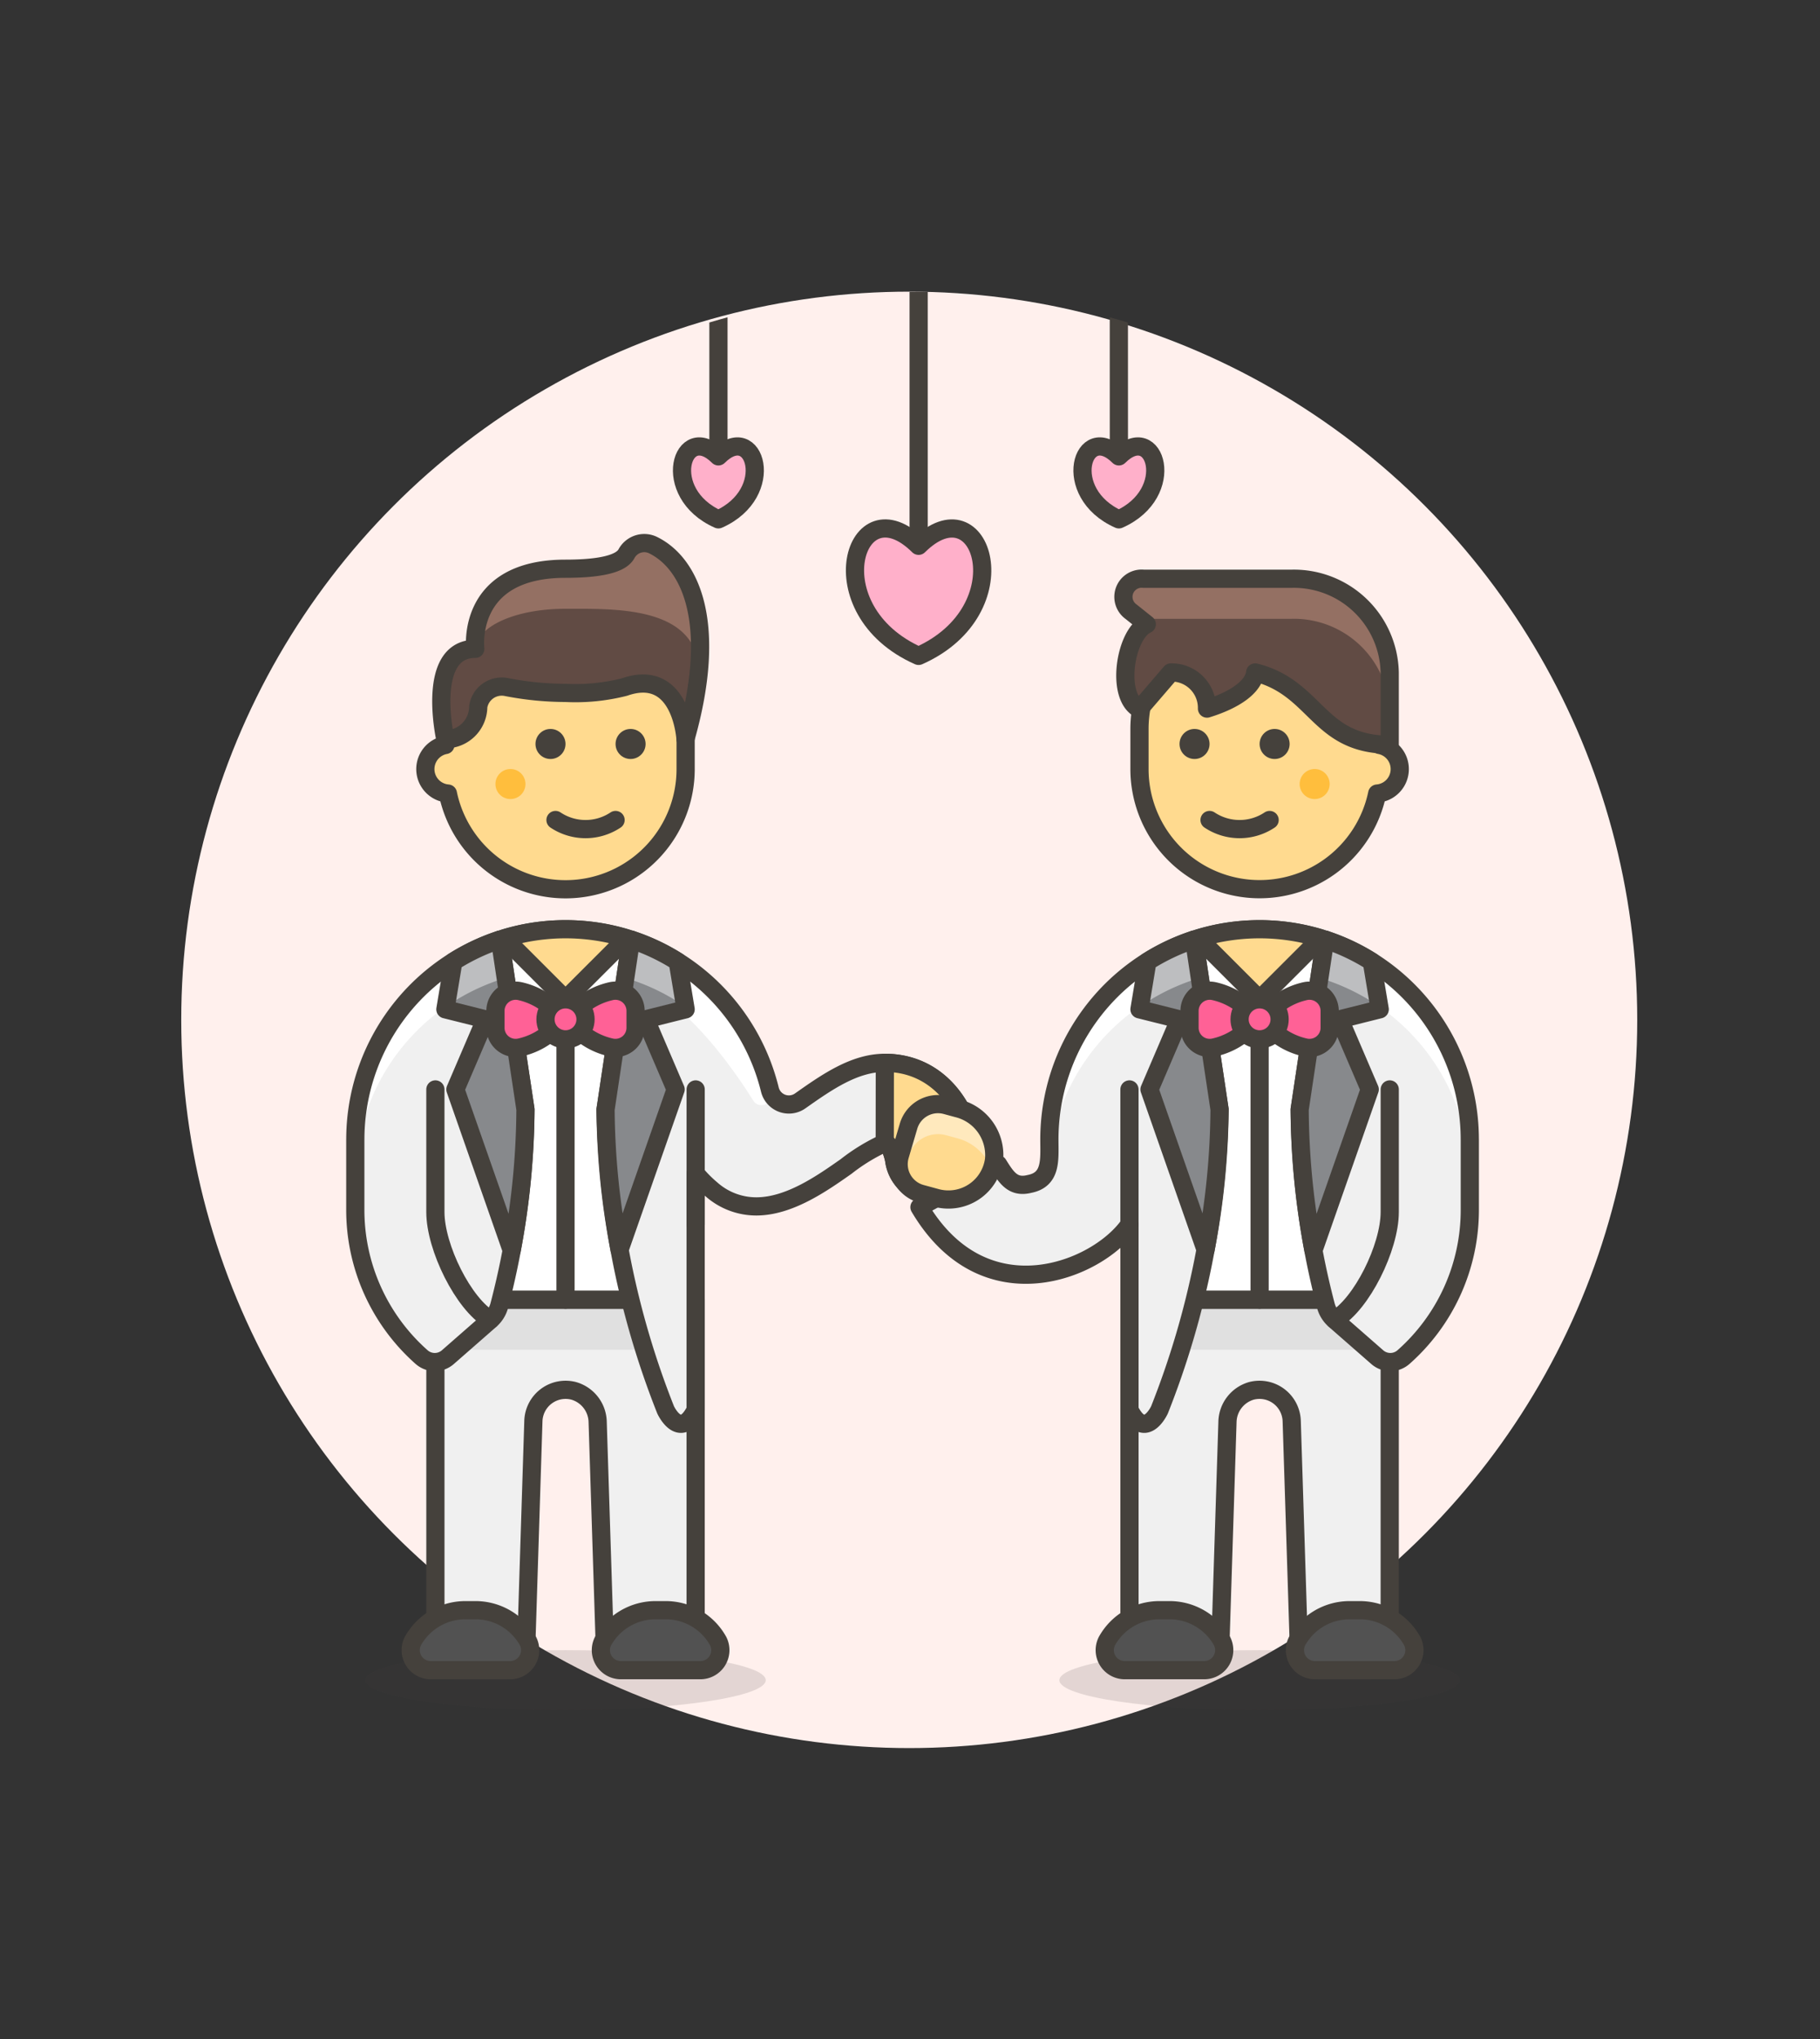 <svg id="Multicolor" xmlns="http://www.w3.org/2000/svg" xmlns:xlink="http://www.w3.org/1999/xlink" viewBox="0 0 100 112"><rect x="0" y="0" width="100" height="112" fill="#333333" stroke="none"/><defs><style>.cls-1,.cls-10,.cls-6{fill:none;}.cls-2{fill:#fff0ed;}.cls-15,.cls-3{fill:#45413c;}.cls-3{opacity:0.15;}.cls-4{fill:#f0f0f0;}.cls-5{fill:#e0e0e0;}.cls-10,.cls-11,.cls-14,.cls-20,.cls-6,.cls-7,.cls-8{stroke:#45413c;stroke-linejoin:round;}.cls-11,.cls-20,.cls-6,.cls-7,.cls-8{stroke-linecap:round;}.cls-7{fill:#525252;}.cls-8,.cls-9{fill:#fff;}.cls-11,.cls-21{fill:#ffda8f;}.cls-12{fill:#87898c;}.cls-13{fill:#bdbec0;}.cls-14{fill:#ff6196;}.cls-16{fill:#ffbe3d;}.cls-17{fill:#614b44;}.cls-18{fill:#947063;}.cls-19{clip-path:url(#clip-path);}.cls-20{fill:#ffb0ca;}.cls-22{fill:#ffe9bd;}</style><clipPath id="clip-path"><circle class="cls-1" cx="50.475" cy="56.027" r="40"/></clipPath></defs><title>78- wedding-gay-dance</title><g id="Background"><g id="New_Symbol_1-2" data-name="New Symbol 1"><circle class="cls-2" cx="49.958" cy="56.02" r="40"/></g></g><g id="Scene"><ellipse class="cls-3" cx="31.073" cy="92.291" rx="11" ry="1.65"/><path class="cls-4" d="M38.222,71.391v19.25a1.1,1.1,0,0,1-1.1,1.1H34.339a1.1,1.1,0,0,1-1.1-1.065l-.4-12.552A1.817,1.817,0,0,0,31.528,76.4a1.77,1.77,0,0,0-2.221,1.653l-.4,12.625a1.1,1.1,0,0,1-1.1,1.065H25.023a1.1,1.1,0,0,1-1.1-1.1V71.391Z"/><rect class="cls-5" x="23.922" y="71.391" width="14.3" height="2.75"/><path class="cls-6" d="M38.222,71.391v19.25a1.1,1.1,0,0,1-1.1,1.1H34.339a1.1,1.1,0,0,1-1.1-1.065l-.4-12.552A1.817,1.817,0,0,0,31.528,76.4a1.77,1.77,0,0,0-2.221,1.653l-.4,12.625a1.1,1.1,0,0,1-1.1,1.065H25.023a1.1,1.1,0,0,1-1.1-1.1V71.391Z"/><path class="cls-7" d="M23.67,91.741a1.1,1.1,0,0,1-.986-1.595,3.3,3.3,0,0,1,2.889-1.7h.55a3.3,3.3,0,0,1,2.889,1.7,1.1,1.1,0,0,1-.987,1.595Z"/><path class="cls-7" d="M34.12,91.741a1.1,1.1,0,0,1-.987-1.595,3.3,3.3,0,0,1,2.89-1.7h.55a3.3,3.3,0,0,1,2.889,1.7,1.1,1.1,0,0,1-.987,1.595Z"/><path class="cls-8" d="M31.073,51.041a11.54,11.54,0,0,1,3.594.571l-.031,19.779H27.508l-.032-19.778A11.535,11.535,0,0,1,31.073,51.041Z"/><line class="cls-6" x1="31.072" y1="54.891" x2="31.072" y2="71.391"/><path class="cls-4" d="M48.874,62.987l1.943-4.067a4.582,4.582,0,0,0-2.2-.54c-1.677,0-3.19,1.064-4.653,2.093a1.076,1.076,0,0,1-1.664-.625,11.574,11.574,0,0,0-7.628-8.236l-1.4,9.329a46.9,46.9,0,0,0,3.3,16.5s.792,1.727,1.65,0V64.46a7.1,7.1,0,0,0,.875.877,3.714,3.714,0,0,0,2.454.93c1.818,0,3.612-1.262,4.939-2.194a10.431,10.431,0,0,1,2.122-1.293C48.714,62.78,48.8,62.867,48.874,62.987Z"/><path class="cls-9" d="M34.353,53.712l.314-2.1a11.571,11.571,0,0,1,7.68,8.46.523.523,0,0,1-.952.392C39.92,58.121,37.273,54.571,34.353,53.712Z"/><path class="cls-10" d="M49.128,63.714A2.2,2.2,0,0,0,53.5,63.17c-.273-2.306-1.918-4.79-4.883-4.79-1.677,0-3.19,1.064-4.653,2.093a1.076,1.076,0,0,1-1.664-.625,11.574,11.574,0,0,0-7.628-8.236l-1.4,9.329a46.9,46.9,0,0,0,3.3,16.5s.792,1.727,1.65,0V64.46a7.1,7.1,0,0,0,.875.877,3.714,3.714,0,0,0,2.454.93c1.818,0,3.612-1.262,4.939-2.194a10.431,10.431,0,0,1,2.122-1.293C48.939,62.78,49.121,63.672,49.128,63.714Z"/><path class="cls-11" d="M31.073,51.041a11.549,11.549,0,0,1,3.355.5l-3.355,3.354-3.355-3.354A11.544,11.544,0,0,1,31.073,51.041Z"/><path class="cls-4" d="M19.523,62.591A11.556,11.556,0,0,1,27.47,51.615l1.4,9.326A43.95,43.95,0,0,1,27.437,71.7a1.593,1.593,0,0,1-.491.8l-2.333,2.042a1.093,1.093,0,0,1-1.443.006,10.791,10.791,0,0,1-3.648-8.1V62.59Z"/><path class="cls-9" d="M19.523,64.791h0v-2.2h0A11.556,11.556,0,0,1,27.47,51.615l.316,2.1A11.553,11.553,0,0,0,19.523,64.791Z"/><path class="cls-6" d="M19.523,62.591A11.556,11.556,0,0,1,27.47,51.615l1.4,9.326A43.95,43.95,0,0,1,27.437,71.7a1.593,1.593,0,0,1-.491.8l-2.333,2.042a1.093,1.093,0,0,1-1.443.006,10.791,10.791,0,0,1-3.648-8.1V62.59Z"/><line class="cls-6" x1="38.223" y1="59.841" x2="38.223" y2="67.255"/><path class="cls-12" d="M28.872,60.941a42.456,42.456,0,0,1-.759,7.732l-3.091-8.832,1.65-3.85-2.2-.55.436-2.617a11.5,11.5,0,0,1,2.562-1.209Z"/><path class="cls-13" d="M24.908,52.824a11.5,11.5,0,0,1,2.562-1.209l.316,2.1h0A11.494,11.494,0,0,0,24.5,55.3Z"/><path class="cls-10" d="M28.872,60.941a42.456,42.456,0,0,1-.759,7.732l-3.091-8.832,1.65-3.85-2.2-.55.436-2.617a11.5,11.5,0,0,1,2.562-1.209Z"/><path class="cls-6" d="M23.922,59.841l0,6.736c0,1.943,1.544,5.068,3.023,5.914"/><path class="cls-12" d="M37.237,52.823l.435,2.618-2.2.55,1.65,3.85-3.08,8.8a41.911,41.911,0,0,1-.77-7.7l1.4-9.329A11.5,11.5,0,0,1,37.237,52.823Z"/><path class="cls-13" d="M34.353,53.714l.314-2.1a11.5,11.5,0,0,1,2.57,1.211l.41,2.471A11.493,11.493,0,0,0,34.353,53.714Z"/><path class="cls-6" d="M37.237,52.823l.435,2.618-2.2.55,1.65,3.85-3.08,8.8a41.911,41.911,0,0,1-.77-7.7l1.4-9.329A11.5,11.5,0,0,1,37.237,52.823Z"/><path class="cls-14" d="M31.072,55.991l-.642-.55a3.925,3.925,0,0,0-1.872-1,1.109,1.109,0,0,0-1.336,1.078v.942a1.108,1.108,0,0,0,1.336,1.078,3.907,3.907,0,0,0,1.872-1Z"/><path class="cls-14" d="M31.072,55.991l.641-.55a3.927,3.927,0,0,1,1.873-1,1.109,1.109,0,0,1,1.336,1.078v.942a1.108,1.108,0,0,1-1.336,1.078,3.91,3.91,0,0,1-1.873-1Z"/><circle class="cls-14" cx="31.072" cy="55.991" r="1.1"/><path class="cls-11" d="M31.072,33.441a6.6,6.6,0,0,0-6.6,6.6v.881a1.347,1.347,0,0,0,.138,2.667,6.6,6.6,0,0,0,13.062-1.348v-2.2A6.6,6.6,0,0,0,31.072,33.441Z"/><circle class="cls-15" cx="30.247" cy="40.866" r="0.825"/><circle class="cls-15" cx="34.647" cy="40.866" r="0.825"/><circle class="cls-16" cx="28.047" cy="43.066" r="0.825"/><path class="cls-6" d="M30.522,45.042a2.975,2.975,0,0,0,3.3,0"/><path class="cls-17" d="M35.887,29.945a1.108,1.108,0,0,0-1.467.475q-.447.82-3.356.82c-5.5,0-4.949,4.4-4.949,4.4-2.75,0-1.65,4.95-1.65,4.95h.26a1.8,1.8,0,0,0,1.552-1.775,1.307,1.307,0,0,1,1.532-1.079,17.022,17.022,0,0,0,3.255.324,10.938,10.938,0,0,0,3.256-.324c3.124-1.086,3.344,2.854,3.344,2.854C39.455,34.3,37.977,30.975,35.887,29.945Z"/><path class="cls-18" d="M35.887,29.945a1.108,1.108,0,0,0-1.467.475q-.447.82-3.356.82c-5.5,0-4.949,4.4-4.949,4.4.1-1.237,2.2-2.2,4.949-2.2s7.035-.146,7.351,3.245h0C38.736,32.881,37.493,30.736,35.887,29.945Z"/><path class="cls-6" d="M35.887,29.945a1.108,1.108,0,0,0-1.467.475q-.447.82-3.356.82c-5.5,0-4.949,4.4-4.949,4.4-2.75,0-1.65,4.95-1.65,4.95h.26a1.8,1.8,0,0,0,1.552-1.775,1.307,1.307,0,0,1,1.532-1.079,17.022,17.022,0,0,0,3.255.324,10.938,10.938,0,0,0,3.256-.324c3.124-1.086,3.344,2.854,3.344,2.854C39.455,34.3,37.977,30.975,35.887,29.945Z"/><path class="cls-11" d="M48.612,62.78c.327,0,.509.892.516.934A2.2,2.2,0,0,0,53.5,63.17c-.273-2.306-1.918-4.79-4.883-4.79Z"/><g class="cls-19"><line class="cls-6" x1="50.475" y1="14.985" x2="50.475" y2="29.98"/><path class="cls-20" d="M50.472,36.027c-5.68-2.521-3.515-9.532,0-6.047C53.987,26.5,56.155,33.505,50.472,36.027Z"/><line class="cls-6" x1="39.475" y1="14.985" x2="39.475" y2="25.068"/><path class="cls-20" d="M39.472,28.527c-3.249-1.442-2.01-5.453,0-3.459C41.483,23.074,42.723,27.084,39.472,28.527Z"/><line class="cls-6" x1="61.475" y1="14.985" x2="61.477" y2="25.068"/><path class="cls-20" d="M61.477,28.527c3.249-1.442,2.011-5.453,0-3.459C59.466,23.074,58.226,27.084,61.477,28.527Z"/></g><ellipse class="cls-3" cx="69.208" cy="92.291" rx="11" ry="1.65"/><path class="cls-4" d="M62.059,71.391v19.25a1.1,1.1,0,0,0,1.1,1.1h2.784a1.1,1.1,0,0,0,1.1-1.065l.4-12.552A1.817,1.817,0,0,1,68.752,76.4a1.77,1.77,0,0,1,2.221,1.653l.4,12.625a1.1,1.1,0,0,0,1.1,1.065h2.785a1.1,1.1,0,0,0,1.1-1.1V71.391Z"/><rect class="cls-5" x="62.059" y="71.391" width="14.3" height="2.75"/><path class="cls-6" d="M62.059,71.391v19.25a1.1,1.1,0,0,0,1.1,1.1h2.784a1.1,1.1,0,0,0,1.1-1.065l.4-12.552A1.817,1.817,0,0,1,68.752,76.4a1.77,1.77,0,0,1,2.221,1.653l.4,12.625a1.1,1.1,0,0,0,1.1,1.065h2.785a1.1,1.1,0,0,0,1.1-1.1V71.391Z"/><path class="cls-7" d="M76.61,91.741a1.1,1.1,0,0,0,.987-1.595,3.3,3.3,0,0,0-2.889-1.7h-.55a3.3,3.3,0,0,0-2.89,1.7,1.1,1.1,0,0,0,.987,1.595Z"/><path class="cls-7" d="M66.16,91.741a1.1,1.1,0,0,0,.987-1.595,3.3,3.3,0,0,0-2.889-1.7h-.55a3.3,3.3,0,0,0-2.89,1.7,1.1,1.1,0,0,0,.987,1.595Z"/><path class="cls-8" d="M69.208,51.041a11.551,11.551,0,0,0-3.595.571l.032,19.779h7.128L72.8,51.613A11.524,11.524,0,0,0,69.208,51.041Z"/><line class="cls-6" x1="69.209" y1="54.891" x2="69.209" y2="71.391"/><path class="cls-11" d="M69.208,51.041a11.544,11.544,0,0,0-3.355.5l3.355,3.354,3.355-3.354A11.549,11.549,0,0,0,69.208,51.041Z"/><path class="cls-4" d="M57.658,62.591c0,1.1.132,2.205-1.1,2.442-.906.226-1.262-.351-1.716-1.078L50.52,66.309c3.577,6.049,9.814,3.451,11.539.946V77.441c.858,1.727,1.65,0,1.65,0a46.9,46.9,0,0,0,3.3-16.5l-1.4-9.329A11.554,11.554,0,0,0,57.658,62.591Z"/><path class="cls-9" d="M65.928,53.712l-.315-2.1a11.554,11.554,0,0,0-7.955,10.979c0,.368.014.736-.012,1.072A11.6,11.6,0,0,1,65.928,53.712Z"/><path class="cls-4" d="M80.758,62.591a11.556,11.556,0,0,0-7.947-10.976l-1.4,9.326A43.95,43.95,0,0,0,72.844,71.7a1.585,1.585,0,0,0,.49.8l2.334,2.042a1.092,1.092,0,0,0,1.442.006,10.788,10.788,0,0,0,3.649-8.1V62.59Z"/><path class="cls-9" d="M80.758,64.791h0v-2.2h0a11.556,11.556,0,0,0-7.947-10.976l-.316,2.1A11.554,11.554,0,0,1,80.758,64.791Z"/><path class="cls-6" d="M80.758,62.591a11.556,11.556,0,0,0-7.947-10.976l-1.4,9.326A43.95,43.95,0,0,0,72.844,71.7a1.585,1.585,0,0,0,.49.8l2.334,2.042a1.092,1.092,0,0,0,1.442.006,10.788,10.788,0,0,0,3.649-8.1V62.59Z"/><line class="cls-6" x1="62.058" y1="59.841" x2="62.058" y2="67.255"/><path class="cls-10" d="M57.658,62.591c0,1.1.132,2.205-1.1,2.442-.906.226-1.262-.351-1.716-1.078L50.52,66.309c3.577,6.049,9.814,3.451,11.539.946V77.441c.858,1.727,1.65,0,1.65,0a46.9,46.9,0,0,0,3.3-16.5l-1.4-9.329A11.554,11.554,0,0,0,57.658,62.591Z"/><path class="cls-21" d="M51.449,65.8a2.529,2.529,0,0,0,3.169-2.1,2.646,2.646,0,0,0-2.007-2.822l-.632-.171a1.685,1.685,0,0,0-2.058,1.15l-.477,1.617a1.686,1.686,0,0,0,1.175,2.1Z"/><path class="cls-22" d="M49.92,63.506a1.687,1.687,0,0,1,2.059-1.15l.632.171a2.779,2.779,0,0,1,1.874,1.693,2.586,2.586,0,0,0,.133-.521,2.646,2.646,0,0,0-2.007-2.822l-.632-.171a1.687,1.687,0,0,0-2.059,1.15l-.476,1.617a1.677,1.677,0,0,0,.12,1.241Z"/><path class="cls-6" d="M51.449,65.8a2.529,2.529,0,0,0,3.169-2.1,2.646,2.646,0,0,0-2.007-2.822l-.632-.171a1.685,1.685,0,0,0-2.058,1.15l-.477,1.617a1.686,1.686,0,0,0,1.175,2.1Z"/><path class="cls-11" d="M69.209,33.441a6.6,6.6,0,0,1,6.6,6.6v.881a1.347,1.347,0,0,1-.139,2.667,6.6,6.6,0,0,1-13.061-1.348v-2.2A6.6,6.6,0,0,1,69.209,33.441Z"/><circle class="cls-15" cx="70.034" cy="40.866" r="0.825"/><circle class="cls-15" cx="65.634" cy="40.866" r="0.825"/><circle class="cls-16" cx="72.234" cy="43.066" r="0.825"/><path class="cls-6" d="M69.759,45.042a2.975,2.975,0,0,1-3.3,0"/><path class="cls-17" d="M62.609,38.941c-1.324-.661-.8-4.094.4-4.652l-.861-.688a1,1,0,0,1,.687-1.81h8.116a5.267,5.267,0,0,1,5.407,5.146v3.971c-3.971,0-4-3.123-7.393-3.971-.087.771-1.074,1.5-2.647,1.985a1.945,1.945,0,0,0-1.986-1.985Z"/><path class="cls-18" d="M70.952,31.791H62.837a1,1,0,0,0-.688,1.81l.518.414a1.289,1.289,0,0,1,.17-.024h8.115a5.267,5.267,0,0,1,5.407,5.146v-2.2A5.267,5.267,0,0,0,70.952,31.791Z"/><path class="cls-6" d="M62.609,38.941c-1.324-.661-.8-4.094.4-4.652l-.861-.688a1,1,0,0,1,.687-1.81h8.116a5.267,5.267,0,0,1,5.407,5.146v3.971c-3.971,0-4-3.123-7.393-3.971-.087.771-1.074,1.5-2.647,1.985a1.945,1.945,0,0,0-1.986-1.985Z"/><path class="cls-12" d="M71.409,60.941a42.456,42.456,0,0,0,.759,7.732l3.091-8.832-1.65-3.85,2.2-.55-.436-2.617a11.5,11.5,0,0,0-2.562-1.209Z"/><path class="cls-13" d="M75.373,52.824a11.5,11.5,0,0,0-2.562-1.209l-.316,2.1h0a11.507,11.507,0,0,1,3.29,1.579Z"/><path class="cls-10" d="M71.409,60.941a42.456,42.456,0,0,0,.759,7.732l3.091-8.832-1.65-3.85,2.2-.55-.436-2.617a11.5,11.5,0,0,0-2.562-1.209Z"/><path class="cls-6" d="M76.359,59.841l0,6.736c0,1.943-1.544,5.068-3.023,5.914"/><path class="cls-12" d="M63.043,52.823l-.434,2.618,2.2.55-1.65,3.85,3.08,8.8a41.911,41.911,0,0,0,.77-7.7l-1.4-9.329A11.519,11.519,0,0,0,63.043,52.823Z"/><path class="cls-13" d="M65.928,53.714l-.315-2.1a11.519,11.519,0,0,0-2.57,1.211l-.409,2.471A11.493,11.493,0,0,1,65.928,53.714Z"/><path class="cls-6" d="M63.043,52.823l-.434,2.618,2.2.55-1.65,3.85,3.08,8.8a41.911,41.911,0,0,0,.77-7.7l-1.4-9.329A11.519,11.519,0,0,0,63.043,52.823Z"/><path class="cls-14" d="M69.209,55.991l.642-.55a3.925,3.925,0,0,1,1.872-1,1.109,1.109,0,0,1,1.336,1.078v.942a1.108,1.108,0,0,1-1.336,1.078,3.907,3.907,0,0,1-1.872-1Z"/><path class="cls-14" d="M69.209,55.991l-.642-.55a3.925,3.925,0,0,0-1.872-1,1.109,1.109,0,0,0-1.336,1.078v.942a1.108,1.108,0,0,0,1.336,1.078,3.907,3.907,0,0,0,1.872-1Z"/><circle class="cls-14" cx="69.209" cy="55.991" r="1.1"/></g></svg>